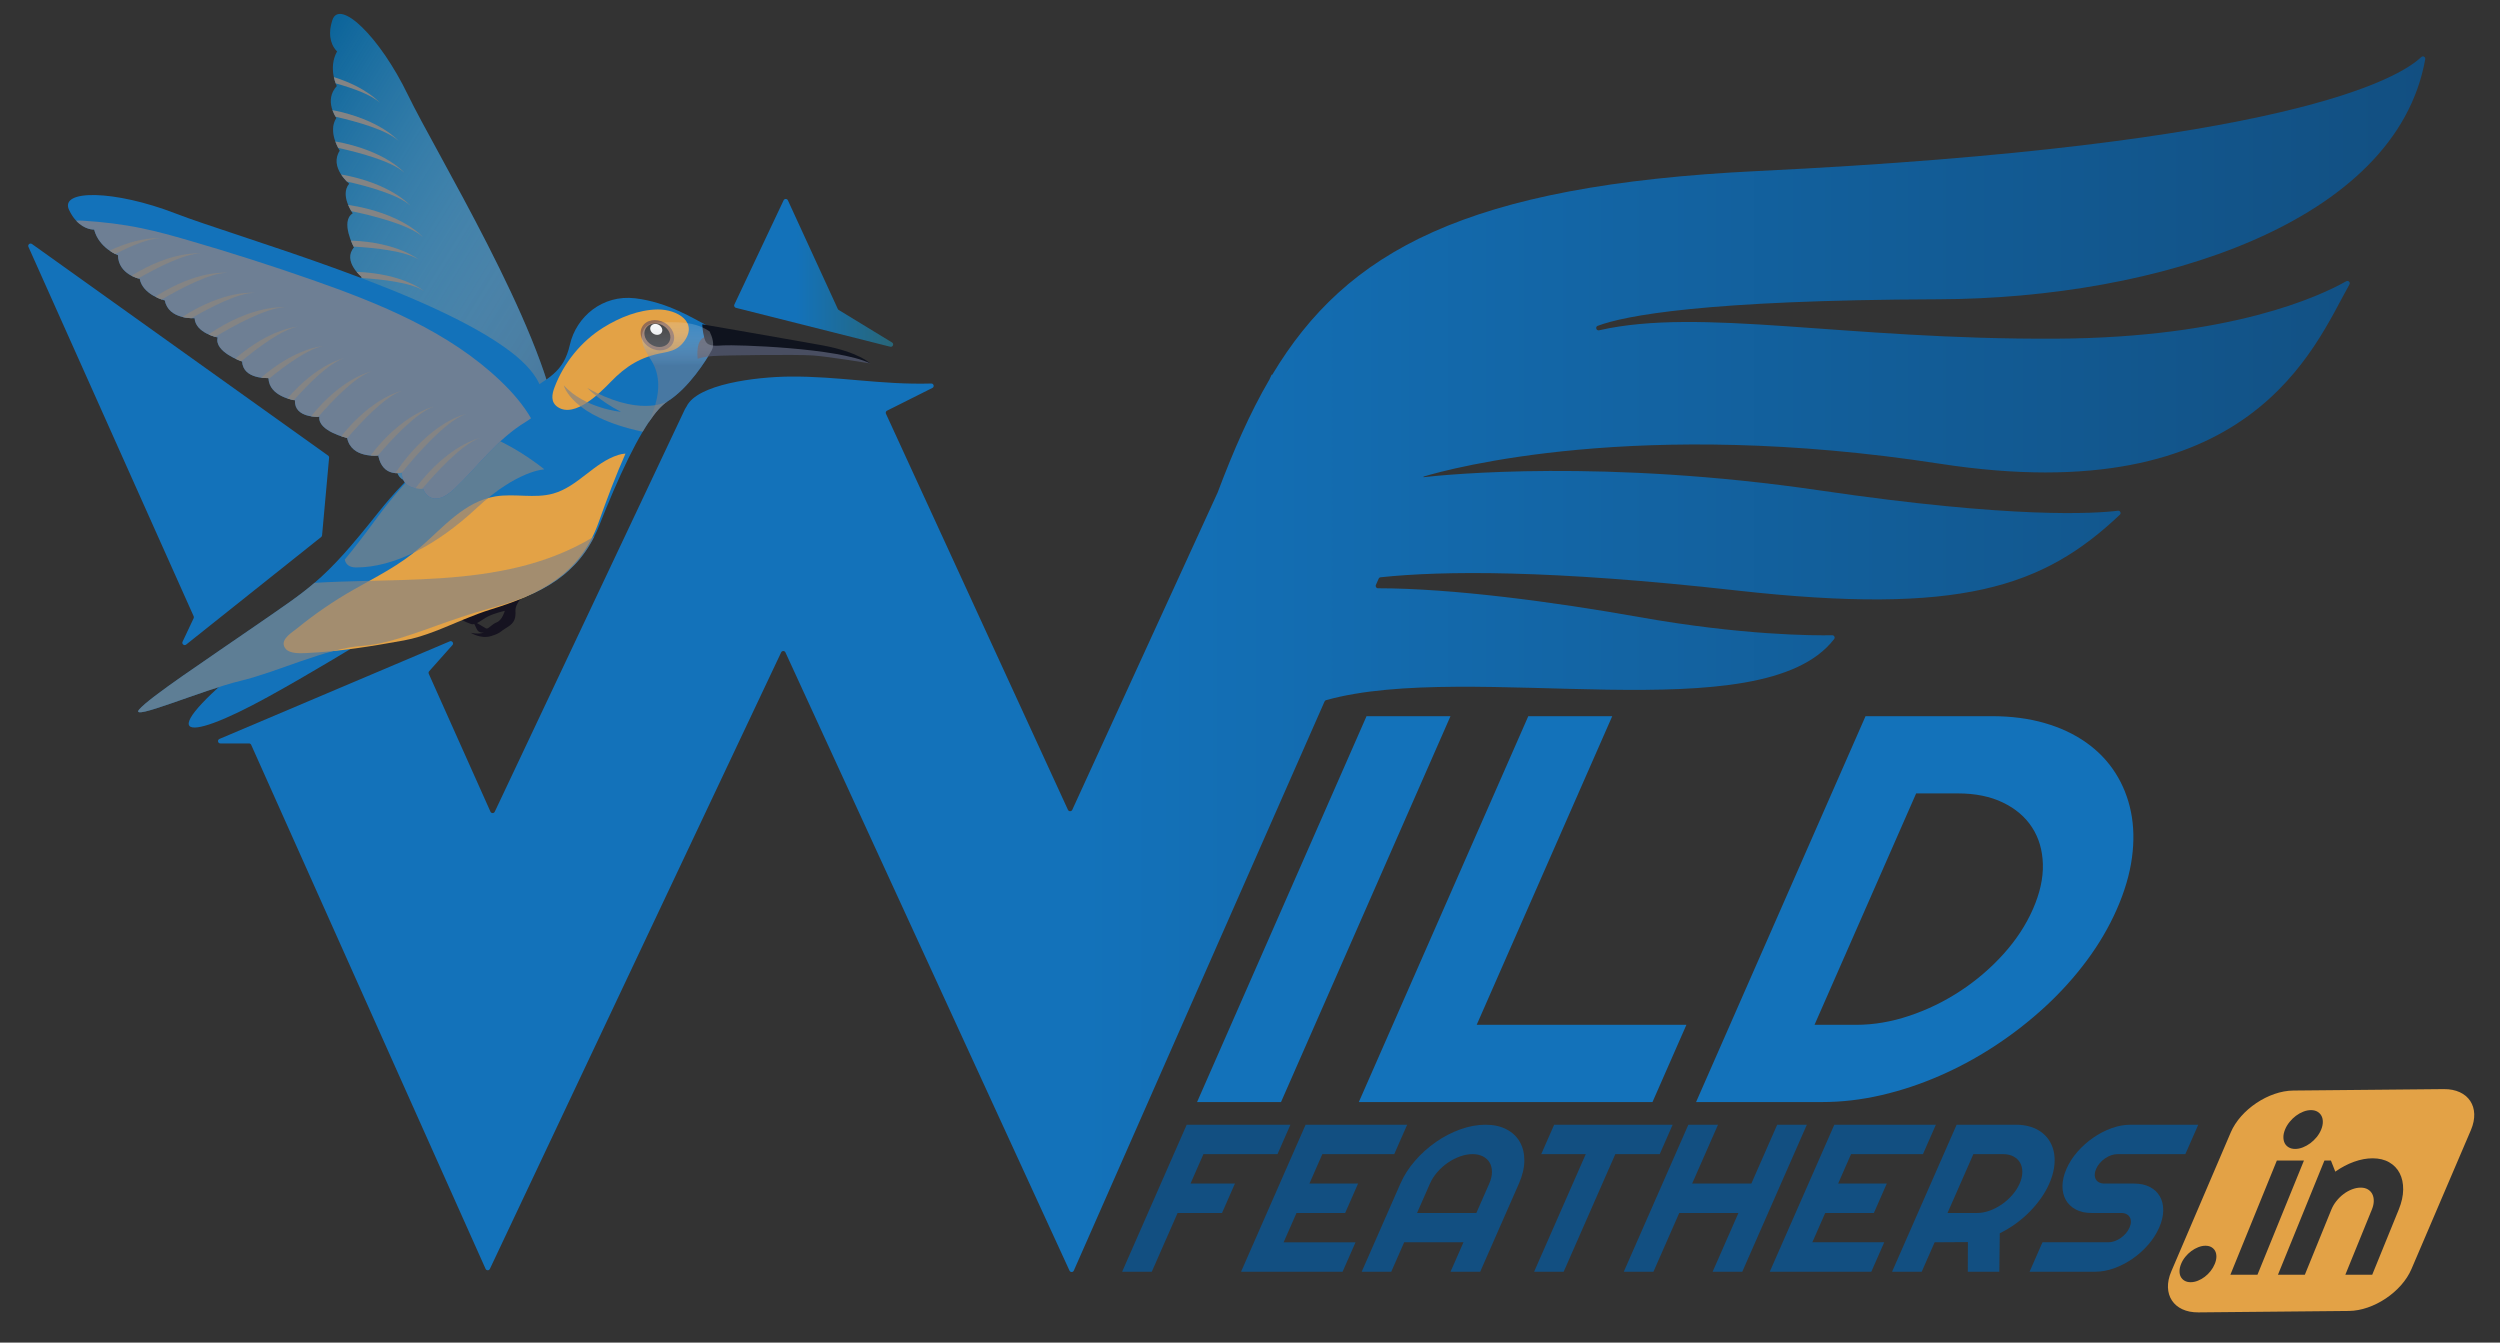 <?xml version="1.0" encoding="utf-8"?>
<!-- Generator: Adobe Illustrator 22.1.0, SVG Export Plug-In . SVG Version: 6.00 Build 0)  -->
<svg version="1.1" id="Layer_3" xmlns="http://www.w3.org/2000/svg" xmlns:xlink="http://www.w3.org/1999/xlink" x="0px" y="0px"
	 viewBox="0 0 1080 580" enable-background="new 0 0 1080 580" xml:space="preserve">
<rect x="0" y="0" width="1080" height="580" fill="#333333" stroke="none"/>
<g>
	<g>
		<g>
			<linearGradient id="SVGID_1_" gradientUnits="userSpaceOnUse" x1="253.601" y1="362.06" x2="253.601" y2="362.06">
				<stop  offset="0" style="stop-color:#FFFFFF"/>
				<stop  offset="0.373" style="stop-color:#FDFDFD"/>
				<stop  offset="0.507" style="stop-color:#F6F6F6"/>
				<stop  offset="0.603" style="stop-color:#EBEBEB"/>
				<stop  offset="0.68" style="stop-color:#DADADA"/>
				<stop  offset="0.746" style="stop-color:#C4C4C4"/>
				<stop  offset="0.805" style="stop-color:#A8A8A8"/>
				<stop  offset="0.858" style="stop-color:#888888"/>
				<stop  offset="0.907" style="stop-color:#626262"/>
				<stop  offset="0.952" style="stop-color:#373737"/>
				<stop  offset="0.993" style="stop-color:#090909"/>
				<stop  offset="1" style="stop-color:#000000"/>
			</linearGradient>
			<path fill="url(#SVGID_1_)" d="M253.601,362.06"/>
		</g>
		<g>
			<path fill="#1372BA" d="M553.401,476.085h-36.265l73.209-166.695h36.265L553.401,476.085z"/>
			<path fill="#1372BA" d="M713.877,476.085H587.013l73.209-166.695h36.265L637.93,442.723h90.6L713.877,476.085z"/>
			<path fill="#1372BA" d="M914.494,392.737c-3.369,7.673-7.686,15.054-12.947,22.146c-5.262,7.09-11.227,13.717-17.891,19.877
				c-6.667,6.161-13.852,11.781-21.555,16.855c-7.707,5.077-15.728,9.436-24.066,13.077c-8.34,3.644-16.795,6.452-25.371,8.429
				c-8.576,1.976-17.033,2.964-25.373,2.964h-54.587l73.209-166.695H860.5c8.34,0,15.93,0.989,22.77,2.965
				c6.84,1.977,12.828,4.786,17.969,8.428c5.139,3.644,9.331,8.002,12.578,13.077c3.246,5.077,5.495,10.695,6.75,16.855
				c1.254,6.161,1.397,12.787,0.432,19.879C920.031,377.684,917.863,385.065,914.494,392.737z M878.229,392.737
				c3.029-6.896,4.46-13.368,4.292-19.412c-0.168-6.046-1.719-11.334-4.656-15.867c-2.937-4.534-7.133-8.117-12.588-10.753
				c-5.458-2.634-11.934-3.952-19.43-3.952h-18.069l-43.904,99.97h18.069c7.496,0,15.12-1.297,22.875-3.895
				c7.752-2.595,15.089-6.16,22.008-10.693c6.92-4.534,13.123-9.841,18.619-15.926C870.939,406.125,875.2,399.636,878.229,392.737z"
				/>
		</g>
		<g>
			<path fill="#124F81" d="M497.575,549.38h-12.808l27.887-63.498h44.806l-5.581,12.708h-31.998l-5.581,12.709h19.19l-5.581,12.708
				h-19.19L497.575,549.38z"/>
			<path fill="#124F81" d="M580.003,549.38h-43.869l27.887-63.498h43.869l-5.581,12.708h-31.062l-5.581,12.709h21.021l-5.581,12.708
				h-21.021l-5.562,12.664h31.062L580.003,549.38z"/>
			<path fill="#124F81" d="M639.447,549.38H626.64l5.581-12.709h-25.616l-5.581,12.709H588.26l16.725-38.081
				c1.543-3.513,3.66-6.812,6.354-9.896c2.693-3.084,5.699-5.779,9.017-8.081c3.316-2.303,6.821-4.118,10.514-5.446
				c3.692-1.329,7.309-1.993,10.85-1.993c3.54,0,6.573,0.664,9.1,1.993c2.524,1.328,4.443,3.144,5.753,5.446
				c1.309,2.302,1.955,4.997,1.939,8.081c-0.016,3.085-0.795,6.384-2.338,9.896L639.447,549.38z M637.783,524.007l5.581-12.708
				c0.765-1.741,1.152-3.388,1.163-4.937c0.012-1.551-0.311-2.901-0.965-4.053c-0.654-1.15-1.617-2.058-2.887-2.723
				c-1.271-0.664-2.784-0.997-4.539-0.997c-1.756,0-3.561,0.333-5.413,0.997c-1.854,0.665-3.614,1.572-5.28,2.723
				c-1.666,1.151-3.174,2.502-4.523,4.053c-1.351,1.549-2.407,3.195-3.172,4.937l-5.581,12.708H637.783z"/>
			<path fill="#124F81" d="M675.507,549.38h-12.764l22.306-50.79h-19.234l5.581-12.708h51.188l-5.581,12.708h-19.189L675.507,549.38
				z"/>
			<path fill="#124F81" d="M714.287,549.38h-12.808l27.887-63.498h12.808l-11.162,25.417h25.572l11.162-25.417h12.808
				l-27.887,63.498h-12.808l11.144-25.373h-25.572L714.287,549.38z"/>
			<path fill="#124F81" d="M808.408,549.38h-43.869l27.887-63.498h43.869l-5.581,12.708h-31.062l-5.581,12.709h21.021l-5.581,12.708
				H788.49l-5.562,12.664h31.062L808.408,549.38z"/>
			<path fill="#124F81" d="M830.186,549.38h-12.808l27.887-63.498h25.616c2.35,0,4.479,0.303,6.385,0.908s3.561,1.461,4.964,2.568
				c1.402,1.106,2.546,2.436,3.427,3.985c0.882,1.549,1.465,3.27,1.751,5.158c0.286,1.89,0.261,3.911-0.075,6.066
				c-0.338,2.155-1.019,4.399-2.042,6.73c-0.96,2.185-2.169,4.311-3.626,6.377c-1.458,2.066-3.108,4.028-4.951,5.889
				c-1.844,1.859-3.854,3.572-6.027,5.137c-2.175,1.564-4.437,2.922-6.787,4.073l-0.197,16.605H850.09l0.042-12.797l-14.365,0.088
				L830.186,549.38z M852.491,498.59l-11.162,25.417h12.809c1.755,0,3.552-0.332,5.392-0.996c1.838-0.664,3.591-1.572,5.256-2.723
				c1.666-1.151,3.174-2.502,4.525-4.052c1.35-1.55,2.406-3.195,3.172-4.938c0.765-1.741,1.152-3.388,1.164-4.937
				c0.011-1.551-0.311-2.901-0.965-4.053c-0.655-1.15-1.611-2.058-2.865-2.723c-1.256-0.664-2.762-0.997-4.517-0.997H852.491z"/>
			<path fill="#124F81" d="M892.732,504.923c1.153-2.627,2.742-5.093,4.765-7.395c2.021-2.303,4.284-4.318,6.782-6.045
				s5.129-3.092,7.891-4.096c2.761-1.003,5.466-1.506,8.114-1.506h29.364l-5.581,12.708h-29.364c-0.893,0-1.798,0.163-2.713,0.487
				c-0.917,0.326-1.792,0.775-2.625,1.352c-0.832,0.575-1.582,1.247-2.246,2.015s-1.189,1.594-1.578,2.479
				c-0.39,0.886-0.593,1.72-0.609,2.501c-0.016,0.783,0.14,1.461,0.467,2.037s0.807,1.026,1.438,1.352
				c0.63,0.324,1.393,0.486,2.285,0.486h12.808c2.647,0,4.922,0.495,6.824,1.483c1.9,0.989,3.342,2.347,4.324,4.074
				c0.982,1.727,1.463,3.749,1.441,6.065c-0.021,2.318-0.607,4.79-1.762,7.417c-1.154,2.628-2.735,5.092-4.743,7.396
				c-2.008,2.303-4.261,4.317-6.759,6.044c-2.5,1.727-5.139,3.093-7.914,4.096c-2.776,1.004-5.489,1.506-8.137,1.506h-28.428
				l5.581-12.709h28.428c0.893,0,1.797-0.161,2.714-0.487c0.916-0.324,1.791-0.773,2.624-1.35s1.581-1.247,2.245-2.016
				c0.664-0.767,1.191-1.593,1.58-2.479c0.389-0.885,0.588-1.711,0.598-2.479c0.01-0.767-0.148-1.439-0.476-2.015
				s-0.808-1.025-1.438-1.351c-0.631-0.324-1.393-0.487-2.285-0.487h-12.808c-2.648,0-4.912-0.502-6.793-1.505
				c-1.879-1.003-3.311-2.369-4.293-4.096c-0.98-1.728-1.47-3.749-1.463-6.067C890.998,510.022,891.578,507.55,892.732,504.923z"/>
		</g>
		<g>
			<linearGradient id="SVGID_2_" gradientUnits="userSpaceOnUse" x1="94.177" y1="286.936" x2="1047.714" y2="286.936">
				<stop  offset="0.392" style="stop-color:#1372BA"/>
				<stop  offset="1" style="stop-color:#124F81"/>
			</linearGradient>
			<path fill="url(#SVGID_2_)" d="M1045.983,24.649c-9.625,9.148-57.816,38.156-286.612,49.234
				c-126.208,6.111-177.739,34.66-209.762,88.008h-0.277l-0.932,2.035c-0.013,0.029-0.028,0.057-0.044,0.084
				c-8.443,14.464-15.539,30.708-22.347,48.781c-0.008,0.021-0.017,0.042-0.026,0.063l-62.768,137.002
				c-0.362,0.791-1.493,0.791-1.856,0.001l-78.63-171.127c-0.227-0.495-0.02-1.079,0.468-1.324l19.584-9.811
				c1.009-0.506,0.564-2.023-0.561-1.911c-22,0.605-39.905-3.207-61.056-3.004c-14.619,0.14-40.041,3.26-44.597,12.986
				c-0.173,0.295-0.236,0.394-0.416,0.66c-0.114,0.233-0.184,0.281-0.26,0.442l-82.155,173.903
				c-0.371,0.786-1.501,0.774-1.856-0.019l-26.655-59.59c-0.162-0.362-0.096-0.784,0.168-1.081l10.068-11.32
				c0.719-0.809-0.165-2.025-1.165-1.601l-99.497,42.163c-1.021,0.433-0.709,1.944,0.4,1.944h12.379
				c0.403,0,0.769,0.236,0.932,0.602l101.257,226.381c0.355,0.793,1.484,0.805,1.856,0.019l125.833-266.344
				c0.369-0.781,1.491-0.775,1.851,0.01l122.717,267.083c0.366,0.797,1.509,0.788,1.862-0.014l108.322-245.869
				c0.123-0.278,0.363-0.489,0.658-0.571c62.432-17.461,188.392,14.199,219.491-26.412c0.515-0.673,0.019-1.64-0.833-1.625
				c-7.974,0.148-38.846,0.088-83.569-7.884c-36.509-6.509-80.791-12.409-112.642-12.41c-0.737,0-1.231-0.748-0.936-1.418
				l1.203-2.73c0.147-0.333,0.459-0.562,0.822-0.601c26.618-2.839,73.233-3.324,153.709,5.689
				c96.948,10.858,132.561-1.419,165.651-32.697c0.711-0.672,0.147-1.859-0.826-1.738c-9.929,1.227-45.041,3.533-128.594-8.749
				c-93.203-13.7-161.494-6.871-171.45-5.739l0.123-0.279c11.37-3.418,92.684-25.655,223.055-5.534
				c134.613,20.776,161.426-50.017,176.889-77.467c0.506-0.898-0.494-1.887-1.393-1.376c-11.104,6.312-49.52,24.419-125.344,24.816
				c-91.857,0.48-153.309-13.622-197.417-3.625c-1.24,0.281-1.776-1.485-0.587-1.932c11.581-4.353,45.857-11.128,147.108-11.465
				c94.761-0.315,197.814-33.016,210.373-103.737C1047.869,24.585,1046.695,23.972,1045.983,24.649z"/>
			<path fill="#1372BA" d="M139.132,231.284l3.039-33.549c0.032-0.356-0.127-0.703-0.42-0.912L13.812,105.405
				c-0.845-0.603-1.95,0.288-1.528,1.233l71.382,159.589c0.12,0.268,0.117,0.575-0.009,0.84l-4.795,10.166
				c-0.458,0.971,0.72,1.89,1.562,1.219l58.33-46.47C138.971,231.81,139.107,231.558,139.132,231.284z"/>
			<linearGradient id="SVGID_3_" gradientUnits="userSpaceOnUse" x1="317.145" y1="117.883" x2="385.84" y2="117.883">
				<stop  offset="0.392" style="stop-color:#1372BA"/>
				<stop  offset="1" style="stop-color:#286678"/>
			</linearGradient>
			<path fill="url(#SVGID_3_)" d="M317.915,132.98l66.65,16.801c1.133,0.286,1.781-1.237,0.785-1.844l-23.028-14.035
				c-0.173-0.105-0.31-0.259-0.394-0.443l-21.557-46.916c-0.166-0.361-0.528-0.592-0.928-0.592c-0.396,0-0.755,0.227-0.923,0.583
				l-21.276,45.036C316.97,132.144,317.294,132.823,317.915,132.98z"/>
		</g>
		<path fill="#E3A246" d="M1055.721,470.497l-65.018,0.617c-10.649,0.101-22.804,8.232-27.012,18.069l-25.693,60.063
			c-4.208,9.837,1.062,17.803,11.71,17.702l65.018-0.617c10.649-0.101,22.804-8.232,27.012-18.069l25.693-60.063
			C1071.639,478.362,1066.37,470.396,1055.721,470.497z M987.14,487.953c0.462-1.135,1.108-2.218,1.939-3.247
			c0.83-1.029,1.745-1.919,2.747-2.672c1.001-0.752,2.067-1.351,3.199-1.797c1.131-0.445,2.236-0.668,3.315-0.668
			c1.078,0,2.001,0.223,2.771,0.668c0.769,0.446,1.355,1.044,1.758,1.797c0.402,0.753,0.601,1.643,0.594,2.672
			c-0.008,1.029-0.243,2.112-0.705,3.247c-0.475,1.167-1.125,2.257-1.948,3.271c-0.824,1.013-1.744,1.896-2.759,2.649
			c-1.016,0.753-2.089,1.352-3.221,1.797c-1.132,0.446-2.237,0.668-3.315,0.668c-1.078,0-2.002-0.222-2.771-0.668
			c-0.77-0.445-1.348-1.043-1.737-1.797c-0.389-0.752-0.583-1.635-0.581-2.649C986.427,490.21,986.665,489.121,987.14,487.953z
			 M956.794,545.991c-0.45,1.105-1.057,2.142-1.818,3.109c-0.763,0.967-1.614,1.803-2.554,2.51
			c-0.941,0.706-1.935,1.267-2.982,1.681c-1.048,0.415-2.083,0.622-3.104,0.622c-0.993,0-1.852-0.207-2.577-0.622
			c-0.725-0.414-1.277-0.975-1.656-1.681c-0.379-0.707-0.564-1.543-0.553-2.51c0.011-0.968,0.241-2.004,0.691-3.109
			c0.437-1.075,1.041-2.088,1.812-3.04c0.77-0.951,1.632-1.78,2.587-2.487c0.953-0.706,1.962-1.267,3.025-1.681
			c1.062-0.415,2.09-0.622,3.083-0.622c1.021,0,1.887,0.207,2.598,0.622c0.71,0.415,1.248,0.975,1.614,1.681
			c0.365,0.707,0.538,1.536,0.52,2.487C957.459,543.903,957.232,544.916,956.794,545.991z M963.521,550.689l20.078-49.332h11.703
			l-20.078,49.332H963.521z M1036.273,522.499l-11.473,28.19h-11.617l11.474-28.19c0.525-1.29,0.794-2.511,0.809-3.662
			c0.014-1.152-0.201-2.157-0.644-3.017c-0.445-0.859-1.092-1.535-1.941-2.027c-0.85-0.491-1.87-0.737-3.062-0.737
			c-1.22,0-2.47,0.246-3.747,0.737c-1.279,0.492-2.49,1.167-3.633,2.027c-1.145,0.86-2.178,1.866-3.1,3.017
			c-0.923,1.151-1.646,2.372-2.171,3.662l-11.473,28.19h-11.618l20.078-49.332h2.809l1.88,4.79c2.622-1.842,5.321-3.262,8.096-4.261
			c2.775-0.997,5.453-1.497,8.035-1.497c2.78,0,5.17,0.576,7.169,1.727c2,1.152,3.511,2.734,4.538,4.744
			c1.025,2.012,1.523,4.361,1.493,7.047C1038.144,516.596,1037.511,519.459,1036.273,522.499z"/>
	</g>
	<g>
		<g>
			<path fill="#0B649A" d="M143.593,8.658c-0.679,2.047-0.968,3.853-0.99,5.412c-0.103,5.545,3.016,8.114,3.016,8.114
				c-4.026,7.317-0.118,14.993-0.118,14.993c-5.717,6.175-0.191,13.779-0.191,13.779c-3.906,5.935,1.454,14.143,1.454,14.143
				c-4.654,7.148,4.098,14.257,4.098,14.257c-4.169,4.927,1.519,12.801,1.519,12.801c-5.534,3.431,0.541,14.706,0.541,14.706
				c-5.131,5.966,3.408,12.882,3.408,12.882c-5.536,5.979,1.692,14.734,1.692,14.734c-5.765,5.378,2.773,12.295,2.773,12.295
				c-4.855,3.951,2.429,14.768,2.429,14.768c-4.866,7.82,4.601,14.582,4.601,14.582c-5.393,8.37,2.358,12.298,2.358,12.298
				c-5.56,5.58,1.832,11.251,1.832,11.251s-4.292,9.341,10.209,9.171c14.491-0.179,27.812-3.114,42.483-0.114
				c0.88,0.18,1.738,0.304,2.534,0.373c12.595,1.081,15.99-11.149,13.528-26.467c-6.725-42.04-52.291-116.296-64.571-141.673
				C163.919,15.589,146.7-0.634,143.593,8.658z"/>
			
				<linearGradient id="SVGID_4_" gradientUnits="userSpaceOnUse" x1="253.768" y1="-1402.959" x2="431.779" y2="-1402.959" gradientTransform="matrix(-0.878 -0.541 -0.525 0.851 -252.668 1499.503)">
				<stop  offset="0" style="stop-color:#6A7B92;stop-opacity:0.6"/>
				<stop  offset="0.131" style="stop-color:#848FA3;stop-opacity:0.521"/>
				<stop  offset="0.333" style="stop-color:#A9AFBD;stop-opacity:0.4"/>
				<stop  offset="0.526" style="stop-color:#CACDD5;stop-opacity:0.284"/>
				<stop  offset="0.707" style="stop-color:#E4E5E9;stop-opacity:0.176"/>
				<stop  offset="0.87" style="stop-color:#F6F6F7;stop-opacity:0.078"/>
				<stop  offset="1" style="stop-color:#FFFFFF;stop-opacity:0"/>
			</linearGradient>
			<path fill="url(#SVGID_4_)" d="M143.593,8.658c-0.679,2.047-0.968,3.853-0.99,5.412c-0.103,5.545,3.016,8.114,3.016,8.114
				c-4.026,7.317-0.118,14.993-0.118,14.993c-5.717,6.175-0.191,13.779-0.191,13.779c-3.906,5.935,1.454,14.143,1.454,14.143
				c-4.654,7.148,4.098,14.257,4.098,14.257c-4.169,4.927,1.519,12.801,1.519,12.801c-5.534,3.431,0.541,14.706,0.541,14.706
				c-5.131,5.966,3.408,12.882,3.408,12.882c-5.536,5.979,1.692,14.734,1.692,14.734c-5.765,5.378,2.773,12.295,2.773,12.295
				c-4.855,3.951,2.429,14.768,2.429,14.768c-4.866,7.82,4.601,14.582,4.601,14.582c-5.393,8.37,2.358,12.298,2.358,12.298
				c-5.56,5.58,1.832,11.251,1.832,11.251s-4.292,9.341,10.209,9.171c14.491-0.179,27.812-3.114,42.483-0.114
				c0.88,0.18,1.738,0.304,2.534,0.373c12.595,1.081,15.99-11.149,13.528-26.467c-6.725-42.04-52.291-116.296-64.571-141.673
				C163.919,15.589,146.7-0.634,143.593,8.658z"/>
			<g>
				<path fill="#848484" d="M207.994,188.75c-9.775-4.592-37.811-0.327-37.811-0.327s-1.15-0.59-2.256-1.786
					C194.786,180.599,207.994,188.75,207.994,188.75z"/>
				<path fill="#848484" d="M199.975,177.054c-7.055-3.314-23.617-2.015-32.292-1.035c-0.34-0.258-1.285-1.021-2.324-2.152
					C188.558,169.999,199.975,177.054,199.975,177.054z"/>
				<path fill="#848484" d="M194.616,162.739c-6.828-3.207-22.557-2.094-31.426-1.13c0.014-0.022,0.02-0.044,0.034-0.066
					c0,0-0.607-0.903-1.352-2.278C183.809,156.071,194.616,162.739,194.616,162.739z"/>
				<path fill="#848484" d="M190.727,147.713c-6.546-3.075-21.271-2.178-30.292-1.25c-0.461-0.415-1.299-1.224-2.123-2.275
					C180.031,141.107,190.727,147.713,190.727,147.713z"/>
				<path fill="#848484" d="M185.98,135.553c-6.071-2.852-19.182-2.287-28.249-1.45c-0.34-0.456-0.933-1.312-1.536-2.408
					C176.147,129.48,185.98,135.553,185.98,135.553z"/>
				<path fill="#848484" d="M156.061,120.092c0.095-0.114,0.165-0.234,0.269-0.346c0,0-1.094-0.895-2.263-2.305
					c20.222,0.776,29.07,8.252,29.07,8.252C177.701,122.077,165.144,120.654,156.061,120.092z"/>
				<path fill="#848484" d="M152.752,106.533c-0.235-0.467-0.683-1.402-1.149-2.592c20.405,0.722,29.332,8.26,29.332,8.26
					C175.275,108.435,161.892,107.046,152.752,106.533z"/>
				<path fill="#848484" d="M182.699,102.431c-5.753-5.419-22.436-9.452-30.926-11.218c-0.392-0.651-0.908-1.588-1.369-2.705
					C174.022,92.142,182.699,102.431,182.699,102.431z"/>
				<path fill="#848484" d="M177.345,88.9c-5.05-4.757-18.522-8.445-27.483-10.471c-0.7-0.697-1.646-1.756-2.498-3.067
					C169.236,79.287,177.345,88.9,177.345,88.9z"/>
				<path fill="#848484" d="M174.686,74.609c-5.267-4.961-19.695-8.76-28.612-10.723c-0.366-0.7-0.816-1.659-1.218-2.789
					C166.616,65.038,174.686,74.609,174.686,74.609z"/>
				<path fill="#848484" d="M172.117,60.824c-4.987-4.698-18.189-8.353-27.148-10.395c-0.349-0.57-0.897-1.574-1.346-2.86
					C164.372,51.652,172.117,60.824,172.117,60.824z"/>
				<path fill="#848484" d="M164.059,44.369c-3.614-3.404-11.545-6.261-19.048-8.354c-0.251-0.67-0.55-1.596-0.791-2.716
					C158.509,37.795,164.059,44.369,164.059,44.369z"/>
				<path fill="#848484" d="M205.07,200.352c-7.35-3.453-25.023-1.898-33.34-0.914c-0.416-0.359-1.222-1.121-1.974-2.148
					C193.418,193.166,205.07,200.352,205.07,200.352z"/>
			</g>
		</g>
		<path fill="#161320" d="M227.619,256.371c-0.967,0.063-5.099,4.242-4.939,7.43c0.159,3.188-0.269,5.229-3.62,7.225
			c-3.351,1.996-2.584,2.42-6.964,3.772c-4.38,1.353-8.76-1.44-8.76-1.44s3.599,0.83,5.824-0.144c0,0-2.391,0.646-3.316-1.671
			c-0.926-2.316-2.148-3.776-2.148-3.776s5.252,3.086,6.219,3.677c0.967,0.591,2.231-1.624,4.697-2.614
			c2.466-0.99,3.454-4.964,3.454-4.964s-4.29,0.991-7.088,2.359s-5.375,4.039-7.496,3.341c-2.121-0.698-6.674-2.517-7.22-6.042
			c0,0,2.218,1.624,4.809,2.047c2.591,0.423,3.738-0.363,3.738-0.363s-5.512-0.47-5.464-3.374c0,0,5.678,0.281,7.937,1.081
			c2.259,0.8,7.123-4.73,7.123-4.73l5.558-4.512L227.619,256.371z"/>
		<path fill="#1372BA" d="M183.97,265.267c-11.768,0.43-29.581,14.471-67.967,35.661s-51.569,18.878-3.618-19.119
			C160.337,243.814,183.97,265.267,183.97,265.267z"/>
		<path fill="#1372BA" d="M103.824,294.145c16.188-3.862,36.586-13.966,52.472-15.095c3.813-0.271,7.744-1.01,11.811-2.067
			c12.844-3.315,26.969-9.691,42.862-13.977c19.383-5.22,36.304-12.293,45.789-31.305c0.758-1.493,1.458-3.065,2.117-4.724
			c3.876-9.783,8.228-20.084,12.64-29.067c2.038-4.128,4.094-7.993,6.123-11.398c0.857-1.442,1.711-2.8,2.557-4.06
			c0.018-0.008,0.022-0.02,0.027-0.032c2.813-4.192,5.542-7.348,8.112-8.998c0.062-0.048,0.098-0.063,0.098-0.063
			c9.19-5.788,16.729-17.891,19.028-22.006c1.365-2.432,0.236-5.817-0.916-8.173c-0.787-1.649-1.598-2.808-1.598-2.808
			c-4.887-2.482-16.447-9.842-30.536-11.508c-14.084-1.679-25.455,7.913-28.217,20.037c-2.762,12.124-9.128,14.35-21.754,22.401
			c-5.36,3.417-12.93,7.652-21.666,13.639c-11.872,8.122-25.863,19.458-39.265,36.34c-5.924,7.46-10.696,13.205-14.892,17.9
			c-4.691,5.22-8.672,9.114-12.749,12.602c-6.62,5.689-13.506,10.253-24.112,17.599c-22.965,15.896-47.014,31.74-51.631,37.116
			C55.505,311.872,87.636,298.007,103.824,294.145z"/>
		<path fill="#E3A246" d="M288.509,151.983c-0.658,0.163-1.343,0.302-2.058,0.43c-9.577,1.715-16.008,5.713-22.563,12.503
			c-4.486,4.647-15.516,15.765-22.864,10.985c-3.283-2.136-2.597-5.596-1.453-8.617c3.971-10.485,11.493-19.853,21.181-25.853
			c6.845-4.239,15.156-7.672,23.45-7.74c8.297-0.068,17.852,5.478,11.046,14.18C293.383,150.256,291.173,151.321,288.509,151.983z"
			/>
		<path fill="#494E61" d="M339.765,148.351c0,0,27.578,2.328,36.213,8.666c0,0-18.003-2.989-24.937-3.468
			c-6.934-0.478-37.998-0.088-42.785,0.243c-4.788,0.331-6.842,1.217-6.842,1.217s-1.435-9.792,4.64-9.637
			S339.765,148.351,339.765,148.351z"/>
		<path fill="#0F131E" d="M375.979,157.017c0,0-4.986-4.963-20.821-7.847c-2.707-0.493-6.001-1.082-9.602-1.721
			c-17.466-3.097-42.161-7.349-42.161-7.349s-0.008,2.606,0.9,6.032c0.908,3.426,3.369,3.405,8.157,3.074
			C317.238,148.876,362.148,150.145,375.979,157.017z"/>
		<path fill="#E3A246" d="M122.708,279.109c0.139,0.38,0.361,0.767,0.68,1.159c1.788,2.199,6.392,1.964,8.897,1.854
			c14.194-0.624,28.231-2.913,42.144-5.448c9.249-1.685,17.75-5.747,26.354-9.249c3.736-1.521,7.5-2.984,11.365-4.182
			c20.686-6.408,38.428-14.856,46.524-37.773c3.507-9.919,7.47-20.374,11.542-29.514c-1.046,0.043-2.121,0.258-3.083,0.568
			c-10.557,3.301-17.49,13.729-28.153,16.699c-8.007,2.245-16.748-0.137-24.979,1.22c-13.282,2.205-22.515,13.336-32.494,22.027
			c-8.953,7.798-18.72,12.543-28.976,18.391c-8.47,4.829-16.518,10.344-24.034,16.472
			C126.33,273.099,121.524,275.875,122.708,279.109z"/>
		<path opacity="0.67" fill="#848484" d="M148.944,241.735c0.44,2.142,1.976,3.401,4.911,3.402
			c16.34,0.014,34.825-9.561,52.173-25.754c17.343-16.179,29.131-16.624,29.131-16.624s-17.534-14.514-34.126-17.225
			c-11.56,8.554-25.116,20.399-37.876,37.764C157.515,230.972,152.962,236.889,148.944,241.735z"/>
		<path fill="#946C55" d="M277.431,141.155c-1.694,2.998-0.129,7.071,3.495,9.097c3.624,2.026,7.936,1.237,9.63-1.761
			c1.694-2.998,0.129-7.071-3.495-9.097C283.437,137.368,279.125,138.156,277.431,141.155z"/>
		<path fill="#1E1E1E" d="M278.902,141.977c-1.314,2.326-0.1,5.487,2.712,7.058c2.812,1.572,6.158,0.96,7.472-1.366
			s0.1-5.487-2.712-7.058C283.562,139.039,280.216,139.65,278.902,141.977z"/>
		<path fill="#FFFFFF" d="M281.14,140.973c-0.611,1.08-0.047,2.548,1.259,3.278c1.306,0.73,2.859,0.446,3.47-0.635
			c0.61-1.08,0.047-2.548-1.259-3.278C283.304,139.609,281.751,139.893,281.14,140.973z"/>
		<g>
			<path fill="#1372BA" d="M29.825,90.668c0.924,1.957,1.965,3.473,3.028,4.629c3.765,4.126,7.81,3.894,7.81,3.894
				c2.142,8.076,10.297,11.047,10.297,11.047c0.122,8.385,9.403,10.208,9.403,10.208c1.272,6.984,10.851,9.361,10.851,9.361
				c1.568,8.378,12.85,7.655,12.85,7.655c0.383,6.425,9.968,8.336,9.968,8.336c-1.644,6.254,10.577,10.391,10.577,10.391
				c0.403,7.835,11.397,7.117,11.397,7.117c0.118,8.119,11.433,9.633,11.433,9.633c-0.464,7.835,10.529,7.117,10.529,7.117
				c-0.791,6.175,11.991,9.159,11.991,9.159c1.88,9.012,13.441,7.554,13.441,7.554c1.878,9.771,10.23,7.4,10.23,7.4
				c-0.175,7.844,9.122,6.99,9.122,6.99s3.351,9.736,13.769-0.199c10.404-9.935,18.051-21.096,30.787-28.828
				c0.764-0.464,1.473-0.953,2.1-1.442c9.9-7.732,3.897-18.974-8.499-28.513c-33.999-26.2-118.528-49.686-145.023-59.939
				S25.646,81.769,29.825,90.668z"/>
			<path opacity="0.67" fill="#9B8582" d="M32.853,95.297c3.765,4.126,7.81,3.894,7.81,3.894
				c2.142,8.076,10.297,11.047,10.297,11.047c0.122,8.385,9.403,10.208,9.403,10.208c1.272,6.984,10.851,9.361,10.851,9.361
				c1.568,8.378,12.85,7.655,12.85,7.655c0.383,6.425,9.968,8.336,9.968,8.336c-1.644,6.254,10.577,10.391,10.577,10.391
				c0.403,7.835,11.397,7.117,11.397,7.117c0.118,8.119,11.433,9.633,11.433,9.633c-0.464,7.835,10.529,7.117,10.529,7.117
				c-0.791,6.175,11.991,9.159,11.991,9.159c1.88,9.012,13.441,7.554,13.441,7.554c1.878,9.771,10.23,7.4,10.23,7.4
				c-0.175,7.844,9.122,6.99,9.122,6.99s3.351,9.736,13.769-0.199c10.404-9.935,18.051-21.096,30.787-28.828
				c0.764-0.464,1.473-0.953,2.1-1.442c-3.447-5.928-8.097-11.265-13.124-16.065c-22.332-21.35-52.174-33.499-81.699-43.815
				c-17.649-6.175-35.484-11.867-53.477-17.079c-6.542-1.889-13.11-3.724-19.796-5.105c-8.371-1.743-16.911-2.764-25.457-3.28
				C34.864,95.294,33.844,95.243,32.853,95.297z"/>
			<g>
				<path fill="#848484" d="M201.328,178.824c-10.281,3.255-27.698,25.344-27.698,25.344s-1.244,0.346-2.875,0.22
					C186.087,181.799,201.328,178.824,201.328,178.824z"/>
				<path fill="#848484" d="M187.402,175.695c-7.42,2.349-18.555,14.506-24.178,21.092c-0.426,0.041-1.64,0.123-3.179-0.001
					C174.222,178.259,187.402,175.695,187.402,175.695z"/>
				<path fill="#848484" d="M173.596,168.85c-7.182,2.274-17.839,13.731-23.615,20.436c-0.005-0.026-0.016-0.046-0.021-0.072
					c0,0-1.066-0.25-2.56-0.751C161.126,171.285,173.596,168.85,173.596,168.85z"/>
				<path fill="#848484" d="M160.365,160.49c-6.885,2.18-16.963,12.799-22.874,19.582c-0.622,0.009-1.792-0.017-3.118-0.227
					C148.019,162.896,160.365,160.49,160.365,160.49z"/>
				<path fill="#848484" d="M148.495,154.808c-6.386,2.022-15.52,11.306-21.529,18.053c-0.563-0.103-1.587-0.329-2.784-0.723
					C137.145,157.018,148.495,154.808,148.495,154.808z"/>
				<path fill="#848484" d="M116.051,163.742c-0.01-0.148-0.042-0.282-0.045-0.435c0,0-1.415,0.086-3.24-0.155
					c15.229-13.115,26.836-13.633,26.836-13.633C133.148,150.552,123.039,158.007,116.051,163.742z"/>
				<path fill="#848484" d="M104.257,156.063c-0.494-0.183-1.467-0.564-2.63-1.119c15.325-13.278,27.031-13.804,27.031-13.804
					C121.938,142.215,111.253,150.254,104.257,156.063z"/>
				<path fill="#848484" d="M123.174,132.8c-7.933-0.071-22.847,8.267-30.238,12.719c-0.736-0.211-1.759-0.547-2.868-1.052
					C109.745,131.145,123.174,132.8,123.174,132.8z"/>
				<path fill="#848484" d="M109.914,126.525c-6.963-0.062-19.305,6.355-27.219,10.937c-0.991-0.036-2.411-0.171-3.939-0.553
					C97.366,124.98,109.914,126.525,109.914,126.525z"/>
				<path fill="#848484" d="M98.086,117.871c-7.263-0.065-20.376,6.918-28.214,11.516c-0.751-0.264-1.742-0.661-2.817-1.216
					C85.595,116.331,98.086,117.871,98.086,117.871z"/>
				<path fill="#848484" d="M86.674,109.526c-6.877-0.062-19,6.197-26.923,10.765c-0.648-0.18-1.742-0.545-2.959-1.181
					C74.694,108.057,86.674,109.526,86.674,109.526z"/>
				<path fill="#848484" d="M69.424,102.942c-4.983-0.045-12.724,3.232-19.624,6.778c-0.646-0.32-1.505-0.795-2.455-1.452
					C60.839,101.889,69.424,102.942,69.424,102.942z"/>
				<path fill="#848484" d="M207.238,189.29c-7.731,2.448-19.495,15.543-24.856,21.89c-0.551,0.019-1.664,0.007-2.921-0.235
					C193.796,191.916,207.238,189.29,207.238,189.29z"/>
			</g>
		</g>
		<path opacity="0.67" fill="#848484" d="M103.824,294.145c16.188-3.862,36.586-13.966,52.472-15.095
			c3.813-0.271,7.744-1.01,11.811-2.067c12.844-3.315,26.969-9.691,42.862-13.977c19.383-5.22,36.304-12.293,45.789-31.305
			c-9.997,6.167-21.345,10.543-32.896,13.321c-21.663,5.215-44.301,5.436-66.7,5.961c-7.089,0.175-14.205,0.383-21.296,0.798
			c-6.62,5.689-13.506,10.253-24.112,17.599c-22.965,15.896-47.014,31.74-51.631,37.116
			C55.505,311.872,87.636,298.007,103.824,294.145z"/>
		
			<linearGradient id="SVGID_5_" gradientUnits="userSpaceOnUse" x1="7.145" y1="-894.602" x2="17.461" y2="-920.56" gradientTransform="matrix(-0.964 -0.365 -0.354 0.935 -16.634 997.354)">
			<stop  offset="0" style="stop-color:#6A7B92;stop-opacity:0.6"/>
			<stop  offset="0.131" style="stop-color:#848FA3;stop-opacity:0.521"/>
			<stop  offset="0.333" style="stop-color:#A9AFBD;stop-opacity:0.4"/>
			<stop  offset="0.526" style="stop-color:#CACDD5;stop-opacity:0.284"/>
			<stop  offset="0.707" style="stop-color:#E4E5E9;stop-opacity:0.176"/>
			<stop  offset="0.87" style="stop-color:#F6F6F7;stop-opacity:0.078"/>
			<stop  offset="1" style="stop-color:#FFFFFF;stop-opacity:0"/>
		</linearGradient>
		<path fill="url(#SVGID_5_)" d="M277.932,149.404c1.143,3.078,3.342,5.7,4.704,8.704c3.16,6.955,1.526,15.021-1.377,21.968
			c-0.328,0.787-0.682,1.565-1.036,2.342c2.85-4.249,5.614-7.42,8.21-9.061c9.19-5.788,16.729-17.891,19.028-22.006
			c1.365-2.432,0.236-5.817-0.916-8.173c-1.768-1.236-3.798-2.172-5.864-2.779c-4.933-1.432-10.158-1.281-15.266-1.127
			c-1.982,0.064-4.078,0.157-5.684,1.245C277.011,142.367,276.776,146.321,277.932,149.404z"/>
		<path opacity="0.67" fill="#848484" d="M243.557,166.465c0,0,2.966,13.4,34.082,20.046c0.857-1.442,1.711-2.8,2.557-4.06
			c0.018-0.008,0.022-0.02,0.027-0.032c2.813-4.192,5.542-7.348,8.112-8.998c-1.171,0.64-12.798,6.449-34.638-5.824
			c0,0,5.347,5.616,14.548,10.308C268.245,177.904,252.723,176.524,243.557,166.465z"/>
	</g>
</g>
</svg>
